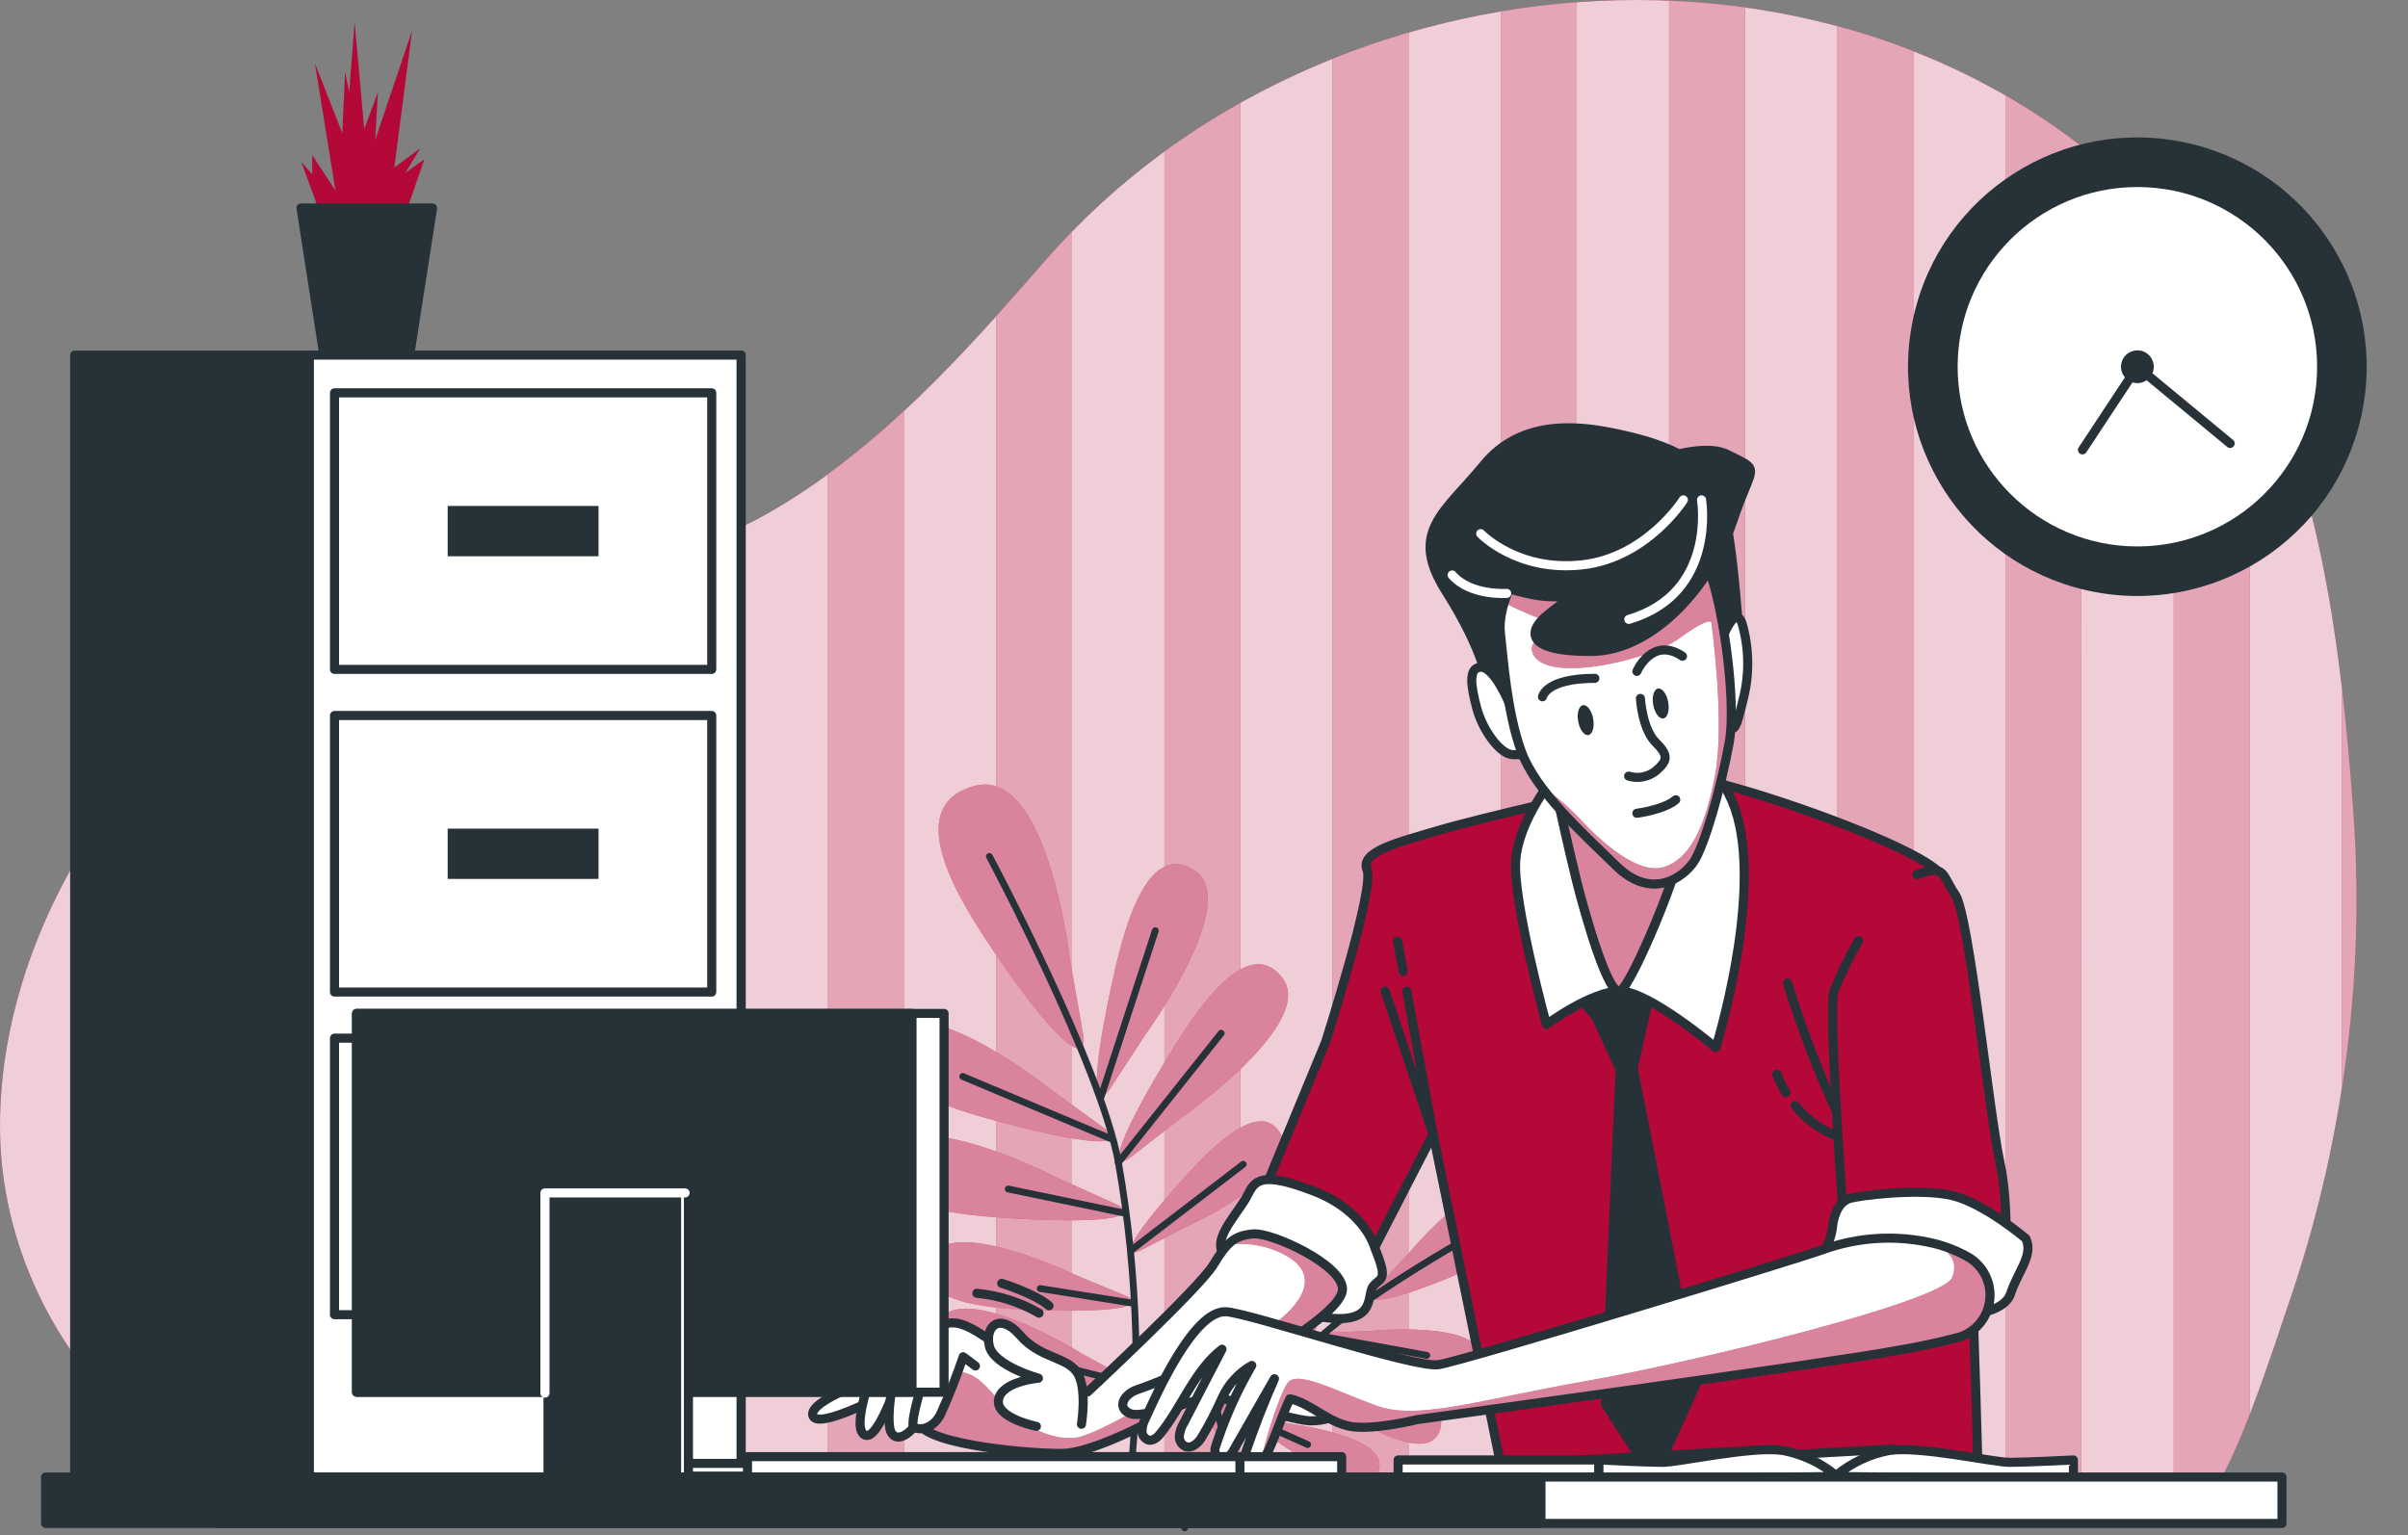 <svg width="265" height="169" viewBox="0 0 265 169" fill="none" xmlns="http://www.w3.org/2000/svg">
<rect x="0" y="0" width="265" height="169" fill="#808080" stroke="none"/>
<path d="M242.327 164.948C245.031 164.948 250.986 146.02 251.669 144.066C257.756 126.62 260.251 108.124 259.004 89.689C257.341 66.955 254.272 42.22 238.284 24.651C205.911 -11.001 145.672 -6.513 115.063 28.653C106.025 39.029 96.52 49.697 84.407 56.558C70.582 64.386 54.311 63.318 39.473 68.172C16.928 75.54 -0.58 101.215 0.015 125.091C0.495 144.431 15.191 163.988 35.471 165.401C54.845 166.753 242.246 164.948 242.327 164.948Z" fill="#B30838"/>
<path opacity="0.8" d="M242.327 164.948C245.031 164.948 250.986 146.02 251.669 144.066C257.756 126.62 260.251 108.124 259.004 89.689C257.341 66.955 254.272 42.22 238.284 24.651C205.911 -11.001 145.672 -6.513 115.063 28.653C106.025 39.029 96.52 49.697 84.407 56.558C70.582 64.386 54.311 63.318 39.473 68.172C16.928 75.54 -0.58 101.215 0.015 125.091C0.495 144.431 15.191 163.988 35.471 165.401C54.845 166.753 242.246 164.948 242.327 164.948Z" fill="white"/>
<path d="M173.523 0.254C170.725 0.457 167.94 0.793 165.168 1.261V165.563L173.523 165.509V0.254Z" fill="#B30838"/>
<path d="M210.556 5.635C207.827 4.56 205.04 3.642 202.207 2.884V165.293L210.556 165.225V5.635Z" fill="#B30838"/>
<path d="M247.571 38.157C245.292 33.694 242.49 29.519 239.223 25.719V164.975L242.325 164.941C243.637 164.941 245.705 160.5 247.571 155.707V38.157Z" fill="#B30838"/>
<path d="M183.684 165.435L192.032 165.374V0.822C189.265 0.439 186.482 0.191 183.684 0.078V165.435Z" fill="#B30838"/>
<path d="M128.145 165.779L136.493 165.732V11.341C133.606 12.958 130.819 14.745 128.145 16.694V165.779Z" fill="#B30838"/>
<path d="M155.009 3.594C152.183 4.418 149.391 5.371 146.66 6.473V165.678L155.009 165.631V3.594Z" fill="#B30838"/>
<path d="M109.629 34.811V165.854L117.978 165.82V25.489C116.986 26.517 116.015 27.571 115.064 28.653C113.279 30.708 111.468 32.77 109.629 34.811Z" fill="#B30838"/>
<path d="M62.438 63.487C59.667 63.967 56.875 64.4 54.09 64.839V165.813L62.438 165.861V63.487Z" fill="#B30838"/>
<path d="M35.578 69.652V165.408C37.248 165.522 40.101 165.61 43.927 165.678V66.867C42.426 67.246 40.939 67.665 39.472 68.145C38.174 68.604 36.856 69.105 35.578 69.652Z" fill="#B30838"/>
<path d="M229.064 16.12C226.406 14.063 223.61 12.19 220.695 10.516V165.144L229.044 165.07L229.064 16.12Z" fill="#B30838"/>
<path d="M80.95 58.309C78.251 59.521 75.459 60.516 72.602 61.283V165.894H80.95V58.309Z" fill="#B30838"/>
<path d="M257.738 119.595C259.284 109.717 259.708 99.696 259.002 89.723C258.671 85.173 258.279 80.543 257.738 75.905V119.595Z" fill="#B30838"/>
<path d="M91.117 165.894H99.466V45.235C96.821 47.712 94.033 50.033 91.117 52.184V165.894Z" fill="#B30838"/>
<g opacity="0.8">
<path opacity="0.8" d="M173.523 0.254C170.725 0.457 167.94 0.793 165.168 1.261V165.563L173.523 165.509V0.254Z" fill="white"/>
<path opacity="0.8" d="M210.556 5.635C207.827 4.56 205.04 3.642 202.207 2.884V165.293L210.556 165.225V5.635Z" fill="white"/>
<path opacity="0.8" d="M247.571 38.157C245.292 33.694 242.49 29.519 239.223 25.719V164.975L242.325 164.941C243.637 164.941 245.705 160.5 247.571 155.707V38.157Z" fill="white"/>
<path opacity="0.8" d="M183.684 165.435L192.032 165.374V0.822C189.265 0.439 186.482 0.191 183.684 0.078V165.435Z" fill="white"/>
<path opacity="0.8" d="M128.145 165.779L136.493 165.732V11.341C133.606 12.958 130.819 14.745 128.145 16.694V165.779Z" fill="white"/>
<path opacity="0.8" d="M155.009 3.594C152.183 4.418 149.391 5.371 146.66 6.473V165.678L155.009 165.631V3.594Z" fill="white"/>
<path opacity="0.8" d="M109.629 34.811V165.854L117.978 165.82V25.489C116.986 26.517 116.015 27.571 115.064 28.653C113.279 30.708 111.468 32.77 109.629 34.811Z" fill="white"/>
<path opacity="0.8" d="M62.434 63.487C59.663 63.967 56.871 64.4 54.086 64.839V165.813L62.434 165.861V63.487Z" fill="white"/>
<path opacity="0.8" d="M35.578 69.652V165.408C37.248 165.522 40.101 165.61 43.927 165.678V66.867C42.426 67.246 40.939 67.665 39.472 68.145C38.174 68.604 36.856 69.105 35.578 69.652Z" fill="white"/>
<path opacity="0.8" d="M229.064 16.12C226.406 14.062 223.61 12.19 220.695 10.516V165.144L229.044 165.069L229.064 16.12Z" fill="white"/>
<path opacity="0.8" d="M80.95 58.309C78.251 59.521 75.459 60.516 72.602 61.283V165.894H80.95V58.309Z" fill="white"/>
<path opacity="0.8" d="M257.738 119.595C259.284 109.717 259.708 99.696 259.002 89.723C258.671 85.173 258.279 80.543 257.738 75.905V119.595Z" fill="white"/>
<path opacity="0.8" d="M91.117 165.894H99.466V45.235C96.821 47.712 94.033 50.033 91.117 52.184V165.894Z" fill="white"/>
</g>
<path d="M125.981 113.984C125.981 113.984 136.716 99.275 131.477 95.827C126.029 92.231 123.466 103.114 122.317 108.461C119.857 119.865 120.553 122.286 122.202 119.778L125.981 113.984Z" fill="#B30838"/>
<path d="M130.023 123.022C130.023 123.022 144.956 112.605 141.123 107.637C137.135 102.465 131.179 111.929 128.353 116.607C122.323 126.598 122.195 129.113 124.568 127.281L130.023 123.022Z" fill="#B30838"/>
<path d="M130.329 135.143C130.329 135.143 143.254 129.336 141.043 125.003C138.745 120.474 132.816 126.842 129.977 130.012C123.893 136.772 123.46 138.685 125.542 137.624L130.329 135.143Z" fill="#B30838"/>
<path d="M131.099 147.243C131.099 147.243 144.024 141.443 141.814 137.103C139.508 132.574 133.587 138.942 130.748 142.113C124.664 148.873 124.224 150.786 126.306 149.724L131.099 147.243Z" fill="#B30838"/>
<path d="M115.917 120.129C115.917 120.129 101.721 108.725 98.03 113.802C94.19 119.081 104.945 122.137 110.198 123.536C121.48 126.517 123.934 125.929 121.5 124.165L115.917 120.129Z" fill="#B30838"/>
<path d="M116.369 129.647C116.369 129.647 100.186 121.299 97.577 127.004C94.873 132.939 106.013 133.798 111.475 134.116C123.123 134.792 125.408 133.737 122.676 132.486L116.369 129.647Z" fill="#B30838"/>
<path d="M118.32 140.328C118.32 140.328 104.421 133.636 102.393 138.523C100.237 143.607 109.681 144.073 114.305 144.222C124.174 144.519 126.081 143.546 123.769 142.586L118.32 140.328Z" fill="#B30838"/>
<path d="M118.983 148.954C118.983 148.954 105.896 140.842 103.313 145.466C100.609 150.292 109.972 151.759 114.555 152.395C124.337 153.747 126.338 153.003 124.114 151.766L118.983 148.954Z" fill="#B30838"/>
<path d="M117.76 105.683C117.76 105.683 115.3 84.328 107.242 86.512C98.859 88.783 105.89 99.592 109.419 104.804C116.983 115.918 119.761 117.148 119.167 113.673L117.76 105.683Z" fill="#B30838"/>
<path opacity="0.5" d="M125.981 113.984C125.981 113.984 136.716 99.275 131.477 95.827C126.029 92.231 123.466 103.114 122.317 108.461C119.857 119.865 120.553 122.286 122.202 119.778L125.981 113.984Z" fill="white"/>
<path opacity="0.5" d="M130.023 123.022C130.023 123.022 144.956 112.605 141.123 107.637C137.135 102.465 131.179 111.929 128.353 116.607C122.323 126.598 122.195 129.113 124.568 127.281L130.023 123.022Z" fill="white"/>
<path opacity="0.5" d="M130.329 135.143C130.329 135.143 143.254 129.336 141.043 125.003C138.745 120.474 132.816 126.842 129.977 130.012C123.893 136.772 123.46 138.685 125.542 137.624L130.329 135.143Z" fill="white"/>
<path opacity="0.5" d="M131.099 147.243C131.099 147.243 144.024 141.443 141.814 137.103C139.508 132.574 133.587 138.942 130.748 142.113C124.664 148.873 124.224 150.786 126.306 149.724L131.099 147.243Z" fill="white"/>
<path opacity="0.5" d="M115.917 120.129C115.917 120.129 101.721 108.725 98.03 113.802C94.19 119.081 104.945 122.137 110.198 123.536C121.48 126.517 123.934 125.929 121.5 124.165L115.917 120.129Z" fill="white"/>
<path opacity="0.5" d="M116.369 129.647C116.369 129.647 100.186 121.299 97.577 127.004C94.873 132.939 106.013 133.798 111.475 134.116C123.123 134.792 125.408 133.737 122.676 132.486L116.369 129.647Z" fill="white"/>
<path opacity="0.5" d="M118.32 140.328C118.32 140.328 104.421 133.636 102.393 138.523C100.237 143.607 109.681 144.073 114.305 144.222C124.174 144.519 126.081 143.546 123.769 142.586L118.32 140.328Z" fill="white"/>
<path opacity="0.5" d="M118.983 148.954C118.983 148.954 105.896 140.842 103.313 145.466C100.609 150.292 109.972 151.759 114.555 152.395C124.337 153.747 126.338 153.003 124.114 151.766L118.983 148.954Z" fill="white"/>
<path opacity="0.5" d="M117.76 105.683C117.76 105.683 115.3 84.328 107.242 86.512C98.859 88.783 105.89 99.592 109.419 104.804C116.983 115.918 119.761 117.148 119.167 113.673L117.76 105.683Z" fill="white"/>
<path d="M108.883 94.272C108.883 94.272 121.159 117.256 123.079 127.971C125.269 140.24 125.627 153.936 124.113 164.677" stroke="#263238" stroke-width="0.75" stroke-linecap="round" stroke-linejoin="round"/>
<path d="M121.125 120.866L127.141 102.445" stroke="#263238" stroke-width="0.75" stroke-linecap="round" stroke-linejoin="round"/>
<path d="M123.066 127.971L134.389 113.734" stroke="#263238" stroke-width="0.75" stroke-linecap="round" stroke-linejoin="round"/>
<path d="M122.342 125.382L105.949 118.493" stroke="#263238" stroke-width="0.75" stroke-linecap="round" stroke-linejoin="round"/>
<path d="M124.488 137.61L136.812 128.16" stroke="#263238" stroke-width="0.75" stroke-linecap="round" stroke-linejoin="round"/>
<path d="M123.831 133.555L110.953 130.878" stroke="#263238" stroke-width="0.75" stroke-linecap="round" stroke-linejoin="round"/>
<path d="M124.451 143.417L114.48 141.835" stroke="#263238" stroke-width="0.75" stroke-linecap="round" stroke-linejoin="round"/>
<path d="M125.289 149.799L131.995 143.796" stroke="#263238" stroke-width="0.75" stroke-linecap="round" stroke-linejoin="round"/>
<path d="M125.154 152.503L113.695 149.623" stroke="#263238" stroke-width="0.75" stroke-linecap="round" stroke-linejoin="round"/>
<path d="M147.594 139.483C147.594 139.483 146.958 127.497 151.095 127.477C155.401 127.477 152.894 134.386 151.602 137.752C148.851 144.938 147.594 146.027 147.587 144.046L147.594 139.483Z" fill="#B30838"/>
<path d="M142.102 143.019C142.102 143.019 137.607 131.885 141.514 130.526C145.57 129.106 145.455 136.475 145.334 140.078C145.063 147.764 144.225 149.204 143.576 147.331L142.102 143.019Z" fill="#B30838"/>
<path d="M137.581 149.582C137.581 149.582 132.538 141.721 135.323 140.118C138.223 138.449 139.203 144.1 139.629 146.878C140.535 152.793 140.102 154.01 139.339 152.679L137.581 149.582Z" fill="#B30838"/>
<path d="M132.815 156.004C132.815 156.004 127.772 148.143 130.558 146.54C133.464 144.864 134.438 150.515 134.864 153.3C135.77 159.215 135.344 160.432 134.573 159.094L132.815 156.004Z" fill="#B30838"/>
<path d="M150.917 146.493C150.917 146.493 162.862 145.31 163.085 149.44C163.301 153.74 156.264 151.556 152.843 150.421C145.536 148.001 144.393 146.797 146.374 146.696L150.917 146.493Z" fill="#B30838"/>
<path d="M147.256 151.597C147.256 151.597 159.201 152.814 158.579 156.903C157.944 161.156 151.481 157.62 148.351 155.829C141.672 152.002 140.793 150.596 142.754 150.894L147.256 151.597Z" fill="#B30838"/>
<path d="M142.328 156.775C142.328 156.775 152.4 158.08 151.792 161.507C151.149 165.09 145.769 161.946 143.159 160.365C137.602 156.985 136.893 155.761 138.542 156.059L142.328 156.775Z" fill="#B30838"/>
<path d="M138.856 161.311C138.856 161.311 148.996 161.541 148.76 165.029C148.503 168.659 142.818 166.104 140.06 164.806C134.172 162.028 133.3 160.899 135.003 161.014L138.856 161.311Z" fill="#B30838"/>
<path d="M155.124 137.847C155.124 137.847 164.176 126.943 167.84 131.087C171.646 135.359 163.885 138.8 160.052 140.402C151.866 143.816 149.912 143.492 151.467 141.788L155.124 137.847Z" fill="#B30838"/>
<path opacity="0.5" d="M147.594 139.483C147.594 139.483 146.958 127.497 151.095 127.477C155.401 127.477 152.894 134.386 151.602 137.752C148.851 144.938 147.594 146.027 147.587 144.046L147.594 139.483Z" fill="white"/>
<path opacity="0.5" d="M142.102 143.019C142.102 143.019 137.607 131.885 141.514 130.526C145.57 129.106 145.455 136.475 145.334 140.078C145.063 147.764 144.225 149.204 143.576 147.331L142.102 143.019Z" fill="white"/>
<path opacity="0.5" d="M137.581 149.582C137.581 149.582 132.538 141.721 135.323 140.118C138.223 138.449 139.203 144.1 139.629 146.878C140.535 152.793 140.102 154.01 139.339 152.679L137.581 149.582Z" fill="white"/>
<path opacity="0.5" d="M132.815 156.004C132.815 156.004 127.772 148.143 130.558 146.54C133.464 144.864 134.438 150.515 134.864 153.3C135.77 159.215 135.344 160.432 134.573 159.094L132.815 156.004Z" fill="white"/>
<path opacity="0.5" d="M150.917 146.493C150.917 146.493 162.862 145.31 163.085 149.44C163.301 153.74 156.264 151.556 152.843 150.421C145.536 148.001 144.393 146.797 146.374 146.696L150.917 146.493Z" fill="white"/>
<path opacity="0.5" d="M147.256 151.597C147.256 151.597 159.201 152.814 158.579 156.903C157.944 161.156 151.481 157.62 148.351 155.829C141.672 152.002 140.793 150.596 142.754 150.894L147.256 151.597Z" fill="white"/>
<path opacity="0.5" d="M142.328 156.775C142.328 156.775 152.4 158.08 151.792 161.507C151.149 165.09 145.769 161.946 143.159 160.365C137.602 156.985 136.893 155.761 138.542 156.059L142.328 156.775Z" fill="white"/>
<path opacity="0.5" d="M138.856 161.311C138.856 161.311 148.996 161.541 148.76 165.029C148.503 168.659 142.818 166.104 140.06 164.806C134.172 162.028 133.3 160.899 135.003 161.014L138.856 161.311Z" fill="white"/>
<path opacity="0.5" d="M155.124 137.847C155.124 137.847 164.176 126.943 167.84 131.087C171.646 135.359 163.885 138.8 160.052 140.402C151.866 143.816 149.912 143.492 151.467 141.788L155.124 137.847Z" fill="white"/>
<path d="M164.127 134.758C164.127 134.758 149.059 143.046 144.158 148.278C138.594 154.184 133.946 160.89 130.367 168.172" stroke="#263238" stroke-width="0.75" stroke-linecap="round" stroke-linejoin="round"/>
<path d="M147.789 145.033L151.108 132.696" stroke="#263238" stroke-width="0.75" stroke-linecap="round" stroke-linejoin="round"/>
<path d="M144.157 148.251L143.035 136.319" stroke="#263238" stroke-width="0.75" stroke-linecap="round" stroke-linejoin="round"/>
<path d="M145.488 147.088L157.021 149.19" stroke="#263238" stroke-width="0.75" stroke-linecap="round" stroke-linejoin="round"/>
<path d="M139.907 153.064L136.5 143.411" stroke="#263238" stroke-width="0.75" stroke-linecap="round" stroke-linejoin="round"/>
<path d="M141.727 151.063L149.798 154.22" stroke="#263238" stroke-width="0.75" stroke-linecap="round" stroke-linejoin="round"/>
<path d="M137.832 156.288L143.909 159.006" stroke="#263238" stroke-width="0.75" stroke-linecap="round" stroke-linejoin="round"/>
<path d="M135.066 159.506L133.531 153.774" stroke="#263238" stroke-width="0.75" stroke-linecap="round" stroke-linejoin="round"/>
<path d="M134.168 161.047L141.53 163.582" stroke="#263238" stroke-width="0.75" stroke-linecap="round" stroke-linejoin="round"/>
<path d="M35.418 24.002L33.16 17.83L34.363 19.182V17.073L36.919 20.987L34.661 6.987L37.676 14.666L37.973 7.893L38.426 10.151L39.028 2.471L40.082 14.213L41.59 10.151L41.286 15.417L45.348 3.377L43.395 18.432L46.254 16.323L44.598 19.033L46.707 17.526L44.301 24.448L35.567 24.604" fill="#B30838"/>
<path d="M45.07 39.198H35.66L33.125 22.893H47.605L45.07 39.198Z" fill="#263238" stroke="#263238" stroke-linecap="round" stroke-linejoin="round"/>
<path d="M260.088 44.626C262.441 30.889 253.213 17.846 239.476 15.493C225.739 13.14 212.696 22.368 210.343 36.105C207.99 49.842 217.218 62.886 230.955 65.239C244.692 67.592 257.735 58.363 260.088 44.626Z" fill="#263238"/>
<path d="M235.218 60.648C246.418 60.648 255.498 51.568 255.498 40.368C255.498 29.168 246.418 20.088 235.218 20.088C224.017 20.088 214.938 29.168 214.938 40.368C214.938 51.568 224.017 60.648 235.218 60.648Z" fill="white" stroke="#263238" stroke-linecap="round" stroke-linejoin="round"/>
<path d="M237.024 40.368C237.024 40.725 236.918 41.074 236.72 41.371C236.521 41.667 236.24 41.899 235.91 42.035C235.58 42.172 235.217 42.208 234.867 42.138C234.517 42.069 234.195 41.897 233.943 41.644C233.69 41.392 233.518 41.07 233.449 40.72C233.379 40.37 233.415 40.007 233.551 39.677C233.688 39.347 233.919 39.066 234.216 38.867C234.513 38.669 234.862 38.563 235.219 38.563C235.697 38.565 236.155 38.755 236.493 39.094C236.831 39.432 237.022 39.89 237.024 40.368Z" fill="#263238"/>
<path d="M229.176 49.521L235.219 40.368L245.427 48.811" stroke="#263238" stroke-linecap="round" stroke-linejoin="round"/>
<path d="M81.558 39.09H8.219V165.468H81.558V39.09Z" fill="#263238" stroke="#263238" stroke-linecap="round" stroke-linejoin="round"/>
<path d="M81.556 39.09H34.047V165.468H81.556V39.09Z" fill="white" stroke="#263238" stroke-linecap="round" stroke-linejoin="round"/>
<path d="M78.326 43.241H36.812V73.681H78.326V43.241Z" fill="white" stroke="#263238" stroke-linecap="round" stroke-linejoin="round"/>
<path d="M65.868 55.693H49.266V61.229H65.868V55.693Z" fill="#263238"/>
<path d="M78.326 78.758H36.812V109.198H78.326V78.758Z" fill="white" stroke="#263238" stroke-linecap="round" stroke-linejoin="round"/>
<path d="M65.868 91.21H49.266V96.746H65.868V91.21Z" fill="#263238"/>
<path d="M78.326 114.275H36.812V144.715H78.326V114.275Z" fill="white" stroke="#263238" stroke-linecap="round" stroke-linejoin="round"/>
<path d="M65.868 126.727H49.266V132.263H65.868V126.727Z" fill="#263238"/>
<path d="M163.796 75.533C163.796 75.533 163.316 71.68 159.138 65.103C154.96 58.525 158.983 56.436 163.316 51.143C167.649 45.85 174.382 46.972 178.073 47.763C181.764 48.554 188.023 50.17 189.463 55.145C190.903 60.121 191.39 71.031 191.552 71.998C191.714 72.965 189.95 73.275 189.146 73.12C188.341 72.965 186.577 63.974 184.333 62.047C182.088 60.121 172.165 61.405 169.406 64.751C166.648 68.097 167.487 72.938 167.642 75.026C167.798 77.115 166.844 77.73 165.878 77.913C164.911 78.095 163.796 75.533 163.796 75.533Z" fill="#263238" stroke="#263238" stroke-linecap="round" stroke-linejoin="round"/>
<path d="M177.823 86.647C177.823 86.647 162.951 90.027 158.388 91.379C153.825 92.731 149.6 93.745 150.445 95.773C151.29 97.801 145.882 114.701 145.882 114.701L138.277 133.115L149.093 141.565L157.712 124.834L165.486 162.859H217.707C217.707 162.859 216.186 99.484 213.651 96.273C211.116 93.062 191.005 86.133 186.104 85.626C183.302 85.293 180.461 85.643 177.823 86.647Z" fill="#B30838" stroke="#263238" stroke-linecap="round" stroke-linejoin="round"/>
<path d="M202.442 123.083C200.194 118.264 198.283 113.295 196.723 108.211" stroke="#263238" stroke-linecap="round" stroke-linejoin="round"/>
<path d="M197.562 121.704C199.281 123.826 201.721 125.241 204.417 125.679" stroke="#263238" stroke-linecap="round" stroke-linejoin="round"/>
<path d="M195.551 118.243C195.807 118.952 196.138 119.632 196.538 120.271" stroke="#263238" stroke-linecap="round" stroke-linejoin="round"/>
<path d="M154.82 109.104L157.713 124.841L152.434 109.097" stroke="#263238" stroke-linecap="round" stroke-linejoin="round"/>
<path d="M153.805 103.601L154.413 106.913" stroke="#263238" stroke-linecap="round" stroke-linejoin="round"/>
<path d="M166.042 77.298C166.042 77.298 164.44 73.445 162.993 73.445C161.547 73.445 161.871 75.533 162.513 77.94C163.155 80.347 165.082 83.071 166.522 83.071H167.969L166.042 77.298Z" fill="white" stroke="#263238" stroke-linecap="round" stroke-linejoin="round"/>
<path d="M189.309 70.876C189.309 70.876 190.911 66.225 191.715 68.631C192.486 71.299 192.542 74.122 191.877 76.818C191.235 79.38 191.073 80.347 190.431 80.198C189.789 80.049 189.309 70.876 189.309 70.876Z" fill="white" stroke="#263238" stroke-linecap="round" stroke-linejoin="round"/>
<path d="M173.828 109.894L174.355 110.476L175.579 111.814L178.296 117.716L176.701 154.585L181.967 162.724L186.591 152.509L179.729 117.56L181.169 111.172L182.602 106.866L181.649 106.068L180.047 109.259L175.261 109.103L173.03 107.346L172.07 109.421L173.828 109.894Z" fill="#263238" stroke="#263238" stroke-linecap="round" stroke-linejoin="round"/>
<path d="M170.955 85.639C170.955 85.639 167.122 90.27 166.805 94.739C166.487 99.207 170.185 112.767 170.185 112.767C170.185 112.767 175.133 109.097 178.297 109.097C181.46 109.097 188.829 115.323 188.829 115.323C188.829 115.323 193.777 99.362 191.222 89.946C188.666 80.529 177.654 78.136 170.955 85.639Z" fill="white" stroke="#263238" stroke-linecap="round" stroke-linejoin="round"/>
<path d="M171.273 87.235C171.273 87.235 172.551 93.143 173.504 96.969C174.457 100.795 177.019 109.739 178.297 109.097C179.575 108.455 185.158 95.212 185.321 91.865C185.483 88.519 174.626 79.711 171.273 87.235Z" fill="#B30838"/>
<path opacity="0.5" d="M171.273 87.235C171.273 87.235 172.551 93.143 173.504 96.969C174.457 100.795 177.019 109.739 178.297 109.097C179.575 108.455 185.158 95.212 185.321 91.865C185.483 88.519 174.626 79.711 171.273 87.235Z" fill="white" stroke="#263238" stroke-linecap="round" stroke-linejoin="round"/>
<path d="M171.273 87.235C171.273 87.235 172.551 93.143 173.504 96.969C174.457 100.795 177.019 109.739 178.297 109.097C179.575 108.455 185.158 95.212 185.321 91.865C185.483 88.519 174.626 79.711 171.273 87.235Z" stroke="#263238" stroke-linecap="round" stroke-linejoin="round"/>
<path d="M166.966 62.967C166.966 62.967 164.789 66.759 165.12 69.679C165.451 72.6 165.844 78.42 167.432 82.746C169.021 87.073 174.111 91.663 177.917 95.361C181.723 99.058 185.143 96.672 186.36 94.914C187.577 93.157 189.395 86.715 190.294 81.773C191.194 76.831 189.355 64.873 187.672 61.838C185.988 58.802 175.206 54.084 166.966 62.967Z" fill="white"/>
<path d="M166.968 62.967C166.383 64.042 165.909 65.175 165.555 66.347C165.96 66.556 170.172 68.713 172.031 68.713C173.89 68.713 166.812 69.801 168.989 72.41C171.166 75.02 181.589 72.627 184.848 70.234C188.106 67.841 188.329 68.496 188.329 68.496C188.329 68.496 189.85 79.36 188.762 85.227C187.673 91.095 185.936 94.57 183.11 95.442C180.285 96.314 176.263 92.738 173.768 90.034C172.447 88.657 170.983 87.424 169.401 86.356C171.686 89.554 175.14 92.724 177.919 95.421C181.718 99.119 185.145 96.733 186.362 94.975C187.579 93.218 189.397 86.775 190.296 81.834C191.195 76.892 189.357 64.934 187.673 61.898C185.99 58.863 175.208 54.084 166.968 62.967Z" fill="#B30838"/>
<path opacity="0.5" d="M166.968 62.967C166.383 64.042 165.909 65.175 165.555 66.347C165.96 66.556 170.172 68.713 172.031 68.713C173.89 68.713 166.812 69.801 168.989 72.41C171.166 75.02 181.589 72.627 184.848 70.234C188.106 67.841 188.329 68.496 188.329 68.496C188.329 68.496 189.85 79.36 188.762 85.227C187.673 91.095 185.936 94.57 183.11 95.442C180.285 96.314 176.263 92.738 173.768 90.034C172.447 88.657 170.983 87.424 169.401 86.356C171.686 89.554 175.14 92.724 177.919 95.421C181.718 99.119 185.145 96.733 186.362 94.975C187.579 93.218 189.397 86.775 190.296 81.834C191.195 76.892 189.357 64.934 187.673 61.898C185.99 58.863 175.208 54.084 166.968 62.967Z" fill="white"/>
<path d="M175.328 79.123C175.491 80.029 175.254 80.833 174.801 80.914C174.348 80.996 173.848 80.326 173.679 79.42C173.51 78.515 173.753 77.703 174.206 77.622C174.659 77.541 175.166 78.21 175.328 79.123Z" fill="#263238"/>
<path d="M183.586 77.291C183.748 78.197 183.518 79.001 183.059 79.082C182.599 79.163 182.106 78.494 181.937 77.588C181.768 76.683 182.011 75.871 182.464 75.79C182.917 75.709 183.424 76.378 183.586 77.291Z" fill="#263238"/>
<path d="M169.746 76.696C169.746 76.696 170.118 74.668 175.512 74.668" stroke="#263238" stroke-linecap="round" stroke-linejoin="round"/>
<path d="M180.137 73.904C180.137 73.904 181.813 69.997 185.159 72.234" stroke="#263238" stroke-linecap="round" stroke-linejoin="round"/>
<path d="M180.528 76.879C180.528 76.879 180.718 80.225 182.205 81.712C183.692 83.199 183.503 83.74 182.205 84.876C181.79 85.2 181.303 85.419 180.785 85.516C180.268 85.612 179.734 85.583 179.23 85.43" stroke="#263238" stroke-linecap="round" stroke-linejoin="round"/>
<path d="M180.137 89.52C180.137 89.52 183.111 89.148 184.416 88.033" stroke="#263238" stroke-linecap="round" stroke-linejoin="round"/>
<path d="M166.966 62.967C166.966 62.967 164.789 66.759 165.12 69.679C165.451 72.6 165.844 78.42 167.432 82.746C169.021 87.073 174.111 91.663 177.917 95.361C181.723 99.058 185.143 96.672 186.36 94.914C187.577 93.157 189.395 86.715 190.294 81.773C191.194 76.831 189.355 64.873 187.672 61.838C185.988 58.802 175.206 54.084 166.966 62.967Z" stroke="#263238" stroke-linecap="round" stroke-linejoin="round"/>
<path d="M161.309 63.21C161.309 63.21 167.616 65.684 170.631 65.684C173.646 65.684 171.983 66.232 170.083 67.874C168.184 69.517 167.893 71.714 175.025 71.714C182.156 71.714 188.457 64.035 190.654 57.457C192.851 50.88 193.946 51.968 190.106 50.021C186.267 48.074 176.39 53.036 176.39 53.036" fill="#263238"/>
<path d="M161.309 63.21C161.309 63.21 167.616 65.684 170.631 65.684C173.646 65.684 171.983 66.232 170.083 67.874C168.184 69.517 167.893 71.714 175.025 71.714C182.156 71.714 188.457 64.035 190.654 57.457C192.851 50.88 193.946 51.968 190.106 50.021C186.267 48.074 176.39 53.036 176.39 53.036" stroke="#263238" stroke-linecap="round" stroke-linejoin="round"/>
<path d="M187.254 55.024C187.254 55.024 188.971 65.319 179.25 68.178" stroke="white" stroke-linecap="round" stroke-linejoin="round"/>
<path d="M185.254 55.024C185.254 55.024 181.239 61.385 174.107 62.176C166.975 62.967 162.953 58.742 162.953 58.742" stroke="white" stroke-linecap="round" stroke-linejoin="round"/>
<path d="M165.811 65.319C165.811 65.319 161.81 65.603 159.809 63.291" stroke="white" stroke-linecap="round" stroke-linejoin="round"/>
<path d="M151.291 137.347C151.291 137.347 150.277 133.291 144.531 131.094C138.785 128.897 138.109 129.911 137.264 131.601C136.419 133.291 133.884 135.826 134.391 137.516C134.898 139.206 136.926 143.262 144.362 144.783C151.798 146.304 150.277 142.586 151.122 141.572C151.967 140.558 152.812 141.065 151.291 137.347Z" fill="white" stroke="#263238" stroke-linecap="round" stroke-linejoin="round"/>
<path d="M96.704 151.543C96.704 151.543 89.099 154.078 89.437 155.768C89.775 157.458 96.873 153.74 96.873 153.74C96.873 153.74 98.056 155.937 100.253 155.092C102.45 154.247 100.591 150.867 99.408 151.036C98.225 151.205 96.704 151.543 96.704 151.543Z" fill="white" stroke="#263238" stroke-linecap="round" stroke-linejoin="round"/>
<path d="M137.432 150.191C137.432 150.191 147.741 144.607 147.741 141.903C147.741 139.199 139.967 135.65 137.939 135.819C135.911 135.988 135.066 136.664 133.545 139.199C132.024 141.734 119.687 153.226 119.687 153.226C119.687 153.226 111.575 147.48 109.209 147.48C106.843 147.48 101.435 153.733 101.097 156.268C100.759 158.803 112.251 159.986 116.814 159.986C122.432 159.993 137.432 150.191 137.432 150.191Z" fill="white"/>
<path d="M147.74 141.903C147.74 139.199 139.966 135.65 137.938 135.819C137.413 135.822 136.894 135.929 136.41 136.133C135.927 136.338 135.488 136.635 135.119 137.009C137.394 136.7 139.707 137.154 141.697 138.3C145.854 140.794 142.319 144.33 139.615 146.196C136.911 148.061 121.748 157.836 118.422 158.249C115.096 158.661 111.953 156.336 109.884 154.071C107.816 151.806 106.369 150.143 103.875 151.597L103.719 151.712C102.822 152.76 102.059 153.916 101.448 155.153C101.305 155.635 101.201 156.128 101.137 156.626C101.867 158.911 112.473 160.006 116.813 160.006C122.431 160.006 137.431 150.204 137.431 150.204C137.431 150.204 147.74 144.607 147.74 141.903Z" fill="#B30838"/>
<path opacity="0.5" d="M147.74 141.903C147.74 139.199 139.966 135.65 137.938 135.819C137.413 135.822 136.894 135.929 136.41 136.133C135.927 136.338 135.488 136.635 135.119 137.009C137.394 136.7 139.707 137.154 141.697 138.3C145.854 140.794 142.319 144.33 139.615 146.196C136.911 148.061 121.748 157.836 118.422 158.249C115.096 158.661 111.953 156.336 109.884 154.071C107.816 151.806 106.369 150.143 103.875 151.597L103.719 151.712C102.822 152.76 102.059 153.916 101.448 155.153C101.305 155.635 101.201 156.128 101.137 156.626C101.867 158.911 112.473 160.006 116.813 160.006C122.431 160.006 137.431 150.204 137.431 150.204C137.431 150.204 147.74 144.607 147.74 141.903Z" fill="white"/>
<path d="M137.432 150.191C137.432 150.191 147.741 144.607 147.741 141.903C147.741 139.199 139.967 135.65 137.939 135.819C135.911 135.988 135.066 136.664 133.545 139.199C132.024 141.734 119.687 153.226 119.687 153.226C119.687 153.226 111.575 147.48 109.209 147.48C106.843 147.48 101.435 153.733 101.097 156.268C100.759 158.803 112.251 159.986 116.814 159.986C122.432 159.993 137.432 150.191 137.432 150.191Z" stroke="#263238" stroke-linecap="round" stroke-linejoin="round"/>
<path d="M99.746 147.825C99.746 147.825 96.535 149.346 96.197 150.36C95.859 151.374 93.662 157.289 95.183 157.965C96.704 158.641 98.732 151.712 99.408 151.036C100.084 150.36 101.098 148.839 99.746 147.825Z" fill="white" stroke="#263238" stroke-linecap="round" stroke-linejoin="round"/>
<path d="M103.125 147.656C103.125 147.656 101.097 145.966 99.745 147.825C98.393 149.684 97.379 156.275 98.055 157.627C98.731 158.979 100.421 157.627 101.097 156.275C101.773 154.923 103.125 147.656 103.125 147.656Z" fill="white" stroke="#263238" stroke-linecap="round" stroke-linejoin="round"/>
<path d="M110.223 148.501C110.223 148.501 107.012 145.797 105.153 145.628C103.294 145.459 102.618 146.811 102.449 148.332C102.28 149.853 99.914 156.782 100.59 157.12C101.266 157.458 102.618 157.289 103.463 155.768C104.417 153.672 105.263 151.528 105.998 149.346L107.35 150.36" fill="white"/>
<path d="M110.223 148.501C110.223 148.501 107.012 145.797 105.153 145.628C103.294 145.459 102.618 146.811 102.449 148.332C102.28 149.853 99.914 156.782 100.59 157.12C101.266 157.458 102.618 157.289 103.463 155.768C104.417 153.672 105.263 151.528 105.998 149.346L107.35 150.36" stroke="#263238" stroke-linecap="round" stroke-linejoin="round"/>
<path d="M119.012 156.775C119.012 156.775 119.688 152.719 118.505 151.029C117.322 149.339 114.449 149.508 112.252 146.973C110.055 144.438 108.365 145.959 108.872 148.156C109.379 150.353 114.28 151.705 114.28 151.705C114.28 151.705 110.224 152.043 109.886 154.071C109.548 156.099 114.057 157.005 114.057 157.005" fill="white"/>
<path d="M119.012 156.775C119.012 156.775 119.688 152.719 118.505 151.029C117.322 149.339 114.449 149.508 112.252 146.973C110.055 144.438 108.365 145.959 108.872 148.156C109.379 150.353 114.28 151.705 114.28 151.705C114.28 151.705 110.224 152.043 109.886 154.071C109.548 156.099 114.057 157.005 114.057 157.005" stroke="#263238" stroke-linecap="round" stroke-linejoin="round"/>
<path d="M107.5 142.356C109.914 142.584 112.25 143.331 114.348 144.546" stroke="#263238" stroke-linecap="round" stroke-linejoin="round"/>
<path d="M110.238 141.261C110.238 141.261 113.801 142.356 115.443 143.728" stroke="#263238" stroke-linecap="round" stroke-linejoin="round"/>
<path d="M204.528 103.547C203.494 105.339 202.591 107.203 201.824 109.124C201.148 111.152 203.007 136.164 203.007 136.164C205.25 135.461 207.635 135.345 209.936 135.826C213.485 136.671 220.583 140.558 220.583 140.558C220.583 140.558 221.259 133.291 220.076 127.883C218.893 122.475 216.696 100.674 215.175 98.477C213.654 96.28 214.161 95.097 210.95 96.28" fill="#B30838"/>
<path d="M204.528 103.547C203.494 105.339 202.591 107.203 201.824 109.124C201.148 111.152 203.007 136.164 203.007 136.164C205.25 135.461 207.635 135.345 209.936 135.826C213.485 136.671 220.583 140.558 220.583 140.558C220.583 140.558 221.259 133.291 220.076 127.883C218.893 122.475 216.696 100.674 215.175 98.477C213.654 96.28 214.161 95.097 210.95 96.28" stroke="#263238" stroke-linecap="round" stroke-linejoin="round"/>
<path d="M222.946 136.333C222.946 136.333 218.383 132.446 214.834 131.601C211.285 130.756 204.525 131.601 203.511 131.939C202.497 132.277 201.821 133.46 201.652 135.15C201.483 136.84 200.3 138.023 201.145 139.037C201.99 140.051 206.722 143.262 210.609 144.276C214.496 145.29 220.411 144.952 221.256 142.417C222.101 139.882 223.791 138.192 222.946 136.333Z" fill="white" stroke="#263238" stroke-linecap="round" stroke-linejoin="round"/>
<path d="M132.444 150.015C132.444 150.015 127.036 152.347 125.251 152.929C123.466 153.51 122.912 155.119 124.474 155.633C126.035 156.146 133.133 153.496 133.802 153.692C134.472 153.889 141.772 156.221 144.105 156.397C145.641 156.445 147.148 155.968 148.377 155.044C148.377 155.044 137.297 148.055 132.444 150.015Z" fill="white" stroke="#263238" stroke-linecap="round" stroke-linejoin="round"/>
<path d="M215.688 147.162C216.572 146.867 217.352 146.323 217.935 145.597C218.518 144.87 218.879 143.991 218.976 143.064C219.073 142.138 218.901 141.203 218.481 140.371C218.061 139.539 217.411 138.846 216.607 138.374C215.416 137.699 214.138 137.192 212.808 136.867C208.773 135.907 204.545 136.142 200.64 137.543C198.95 138.219 161.013 149.833 158.289 150.218C155.565 150.603 137.691 144.587 134.967 144.391C131.364 144.134 127.2 153.652 126.03 156.194C125.809 156.596 125.686 157.046 125.672 157.505C125.67 157.734 125.743 157.958 125.879 158.142C126.016 158.327 126.209 158.461 126.429 158.526C126.95 158.614 127.396 158.188 127.72 157.776C130.127 154.781 131.445 150.874 134.48 148.514L130.275 156.626C130.016 157.051 129.85 157.525 129.789 158.019C129.762 158.266 129.813 158.515 129.934 158.732C130.055 158.949 130.24 159.122 130.465 159.229C131.141 159.472 131.817 158.884 132.189 158.303C133.047 156.889 133.812 155.422 134.48 153.909C135.158 152.385 136.307 151.12 137.759 150.299C136.103 153.14 134.761 156.152 133.757 159.283C133.671 159.522 133.676 159.784 133.769 160.021C133.862 160.257 134.038 160.451 134.264 160.567C134.94 160.858 135.413 160.216 135.731 159.668L140.253 151.759C139.057 154.463 137.982 157.248 137.022 160.054C136.938 160.24 136.912 160.447 136.948 160.649C136.979 160.746 137.033 160.835 137.105 160.909C137.176 160.983 137.263 161.039 137.36 161.074C137.617 161.165 137.895 161.181 138.16 161.12C138.426 161.058 138.669 160.923 138.861 160.73C139.239 160.342 139.535 159.882 139.733 159.378C140.544 157.6 141.119 155.7 141.957 153.97C144.289 154.47 146.236 156.674 148.784 157.039C151.333 157.404 155.97 156.261 155.97 156.261C155.97 156.261 202.344 149.893 208.428 148.71C210.872 148.316 213.295 147.8 215.688 147.162Z" fill="white"/>
<path d="M214.848 140.592C213.807 143.296 186.374 149.948 174.531 152.023C162.687 154.098 156.036 156.39 151.466 154.727C146.896 153.064 142.739 150.779 141.698 152.232C140.853 153.409 139.325 158.147 138.777 160.784L138.845 160.73C139.223 160.342 139.519 159.882 139.717 159.378C140.528 157.6 141.103 155.7 141.941 153.97C144.273 154.47 146.22 156.674 148.769 157.039C151.317 157.404 155.955 156.261 155.955 156.261C155.955 156.261 202.328 149.893 208.412 148.71C210.86 148.33 213.288 147.827 215.686 147.203C216.569 146.907 217.349 146.364 217.932 145.637C218.515 144.911 218.877 144.031 218.974 143.105C219.071 142.178 218.899 141.243 218.479 140.412C218.059 139.58 217.408 138.887 216.605 138.415C215.414 137.74 214.136 137.233 212.806 136.907C212.806 136.907 215.889 137.894 214.848 140.592Z" fill="#B30838"/>
<path opacity="0.5" d="M214.848 140.592C213.807 143.296 186.374 149.948 174.531 152.023C162.687 154.098 156.036 156.39 151.466 154.727C146.896 153.064 142.739 150.779 141.698 152.232C140.853 153.409 139.325 158.147 138.777 160.784L138.845 160.73C139.223 160.342 139.519 159.882 139.717 159.378C140.528 157.6 141.103 155.7 141.941 153.97C144.273 154.47 146.22 156.674 148.769 157.039C151.317 157.404 155.955 156.261 155.955 156.261C155.955 156.261 202.328 149.893 208.412 148.71C210.86 148.33 213.288 147.827 215.686 147.203C216.569 146.907 217.349 146.364 217.932 145.637C218.515 144.911 218.877 144.031 218.974 143.105C219.071 142.178 218.899 141.243 218.479 140.412C218.059 139.58 217.408 138.887 216.605 138.415C215.414 137.74 214.136 137.233 212.806 136.907C212.806 136.907 215.889 137.894 214.848 140.592Z" fill="white"/>
<path d="M215.688 147.162C216.572 146.867 217.352 146.323 217.935 145.597C218.518 144.87 218.879 143.991 218.976 143.064C219.073 142.138 218.901 141.203 218.481 140.371C218.061 139.539 217.411 138.846 216.607 138.374C215.416 137.699 214.138 137.192 212.808 136.867C208.773 135.907 204.545 136.142 200.64 137.543C198.95 138.219 161.013 149.833 158.289 150.218C155.565 150.603 137.691 144.587 134.967 144.391C131.364 144.134 127.2 153.652 126.03 156.194C125.809 156.596 125.686 157.046 125.672 157.505C125.67 157.734 125.743 157.958 125.879 158.142C126.016 158.327 126.209 158.461 126.429 158.526C126.95 158.614 127.396 158.188 127.72 157.776C130.127 154.781 131.445 150.874 134.48 148.514L130.275 156.626C130.016 157.051 129.85 157.525 129.789 158.019C129.762 158.266 129.813 158.515 129.934 158.732C130.055 158.949 130.24 159.122 130.465 159.229C131.141 159.472 131.817 158.884 132.189 158.303C133.047 156.889 133.812 155.422 134.48 153.909C135.158 152.385 136.307 151.12 137.759 150.299C136.103 153.14 134.761 156.152 133.757 159.283C133.671 159.522 133.676 159.784 133.769 160.021C133.862 160.257 134.038 160.451 134.264 160.567C134.94 160.858 135.413 160.216 135.731 159.668L140.253 151.759C139.057 154.463 137.982 157.248 137.022 160.054C136.938 160.24 136.912 160.447 136.948 160.649C136.979 160.746 137.033 160.835 137.105 160.909C137.176 160.983 137.263 161.039 137.36 161.074C137.617 161.165 137.895 161.181 138.16 161.12C138.426 161.058 138.669 160.923 138.861 160.73C139.239 160.342 139.535 159.882 139.733 159.378C140.544 157.6 141.119 155.7 141.957 153.97C144.289 154.47 146.236 156.674 148.784 157.039C151.333 157.404 155.97 156.261 155.97 156.261C155.97 156.261 202.344 149.893 208.428 148.71C210.872 148.316 213.295 147.8 215.688 147.162V147.162Z" stroke="#263238" stroke-linecap="round" stroke-linejoin="round"/>
<path d="M62.307 162.48H92.301V161.081H62.307V162.48Z" fill="white" stroke="#263238" stroke-linecap="round" stroke-linejoin="round"/>
<path d="M39.242 153.246H103.895V111.551H39.242V153.246Z" fill="white" stroke="#263238" stroke-linecap="round" stroke-linejoin="round"/>
<path d="M39.243 153.246H100.367V111.551H39.243L39.243 153.246Z" fill="#263238" stroke="#263238" stroke-linecap="round" stroke-linejoin="round"/>
<path d="M61.613 163.116H75.762V130.925H61.613V163.116Z" fill="white" stroke="#263238" stroke-linecap="round" stroke-linejoin="round"/>
<path d="M60.308 163.116H74.457V130.925H60.308V163.116Z" fill="#263238" stroke="#263238" stroke-linecap="round" stroke-linejoin="round"/>
<path d="M75.392 131.31H59.973V153.348" stroke="white" stroke-linecap="round" stroke-linejoin="round"/>
<path d="M104.341 162.602H147.652V160.338H104.341V162.602Z" fill="white" stroke="#263238" stroke-linecap="round" stroke-linejoin="round"/>
<path d="M82.262 162.602H136.457V160.338H82.262V162.602Z" fill="white" stroke="#263238" stroke-linecap="round" stroke-linejoin="round"/>
<path d="M186.598 162.622H208.669L208.324 159.499L186.598 160.703V162.622Z" fill="white" stroke="#263238" stroke-linecap="round" stroke-linejoin="round"/>
<path d="M171.125 162.785H193.196L192.852 159.661L171.125 160.865V162.785Z" fill="white" stroke="#263238" stroke-linecap="round" stroke-linejoin="round"/>
<path d="M228.179 160.703C228.179 160.703 222.98 160.966 221.162 160.966C219.343 160.966 211.286 159.148 207.906 159.662C205.755 160.07 203.743 161.017 202.058 162.413C200.373 161.017 198.361 160.07 196.211 159.662C192.831 159.148 184.773 160.966 182.954 160.966C181.136 160.966 175.938 160.703 175.938 160.703V162.785L202.058 162.528L228.179 162.785V160.703Z" fill="white" stroke="#263238" stroke-linecap="round" stroke-linejoin="round"/>
<path d="M175.935 160.703H153.863V162.622H175.935V160.703Z" fill="white" stroke="#263238" stroke-linecap="round" stroke-linejoin="round"/>
<path d="M23.919 167.693L251.129 167.693V162.582L23.919 162.582V167.693Z" fill="white" stroke="#263238" stroke-linecap="round" stroke-linejoin="round"/>
<path d="M5.017 167.693L169.582 167.693V162.582L5.017 162.582V167.693Z" fill="#263238" stroke="#263238" stroke-linecap="round" stroke-linejoin="round"/>
</svg>
